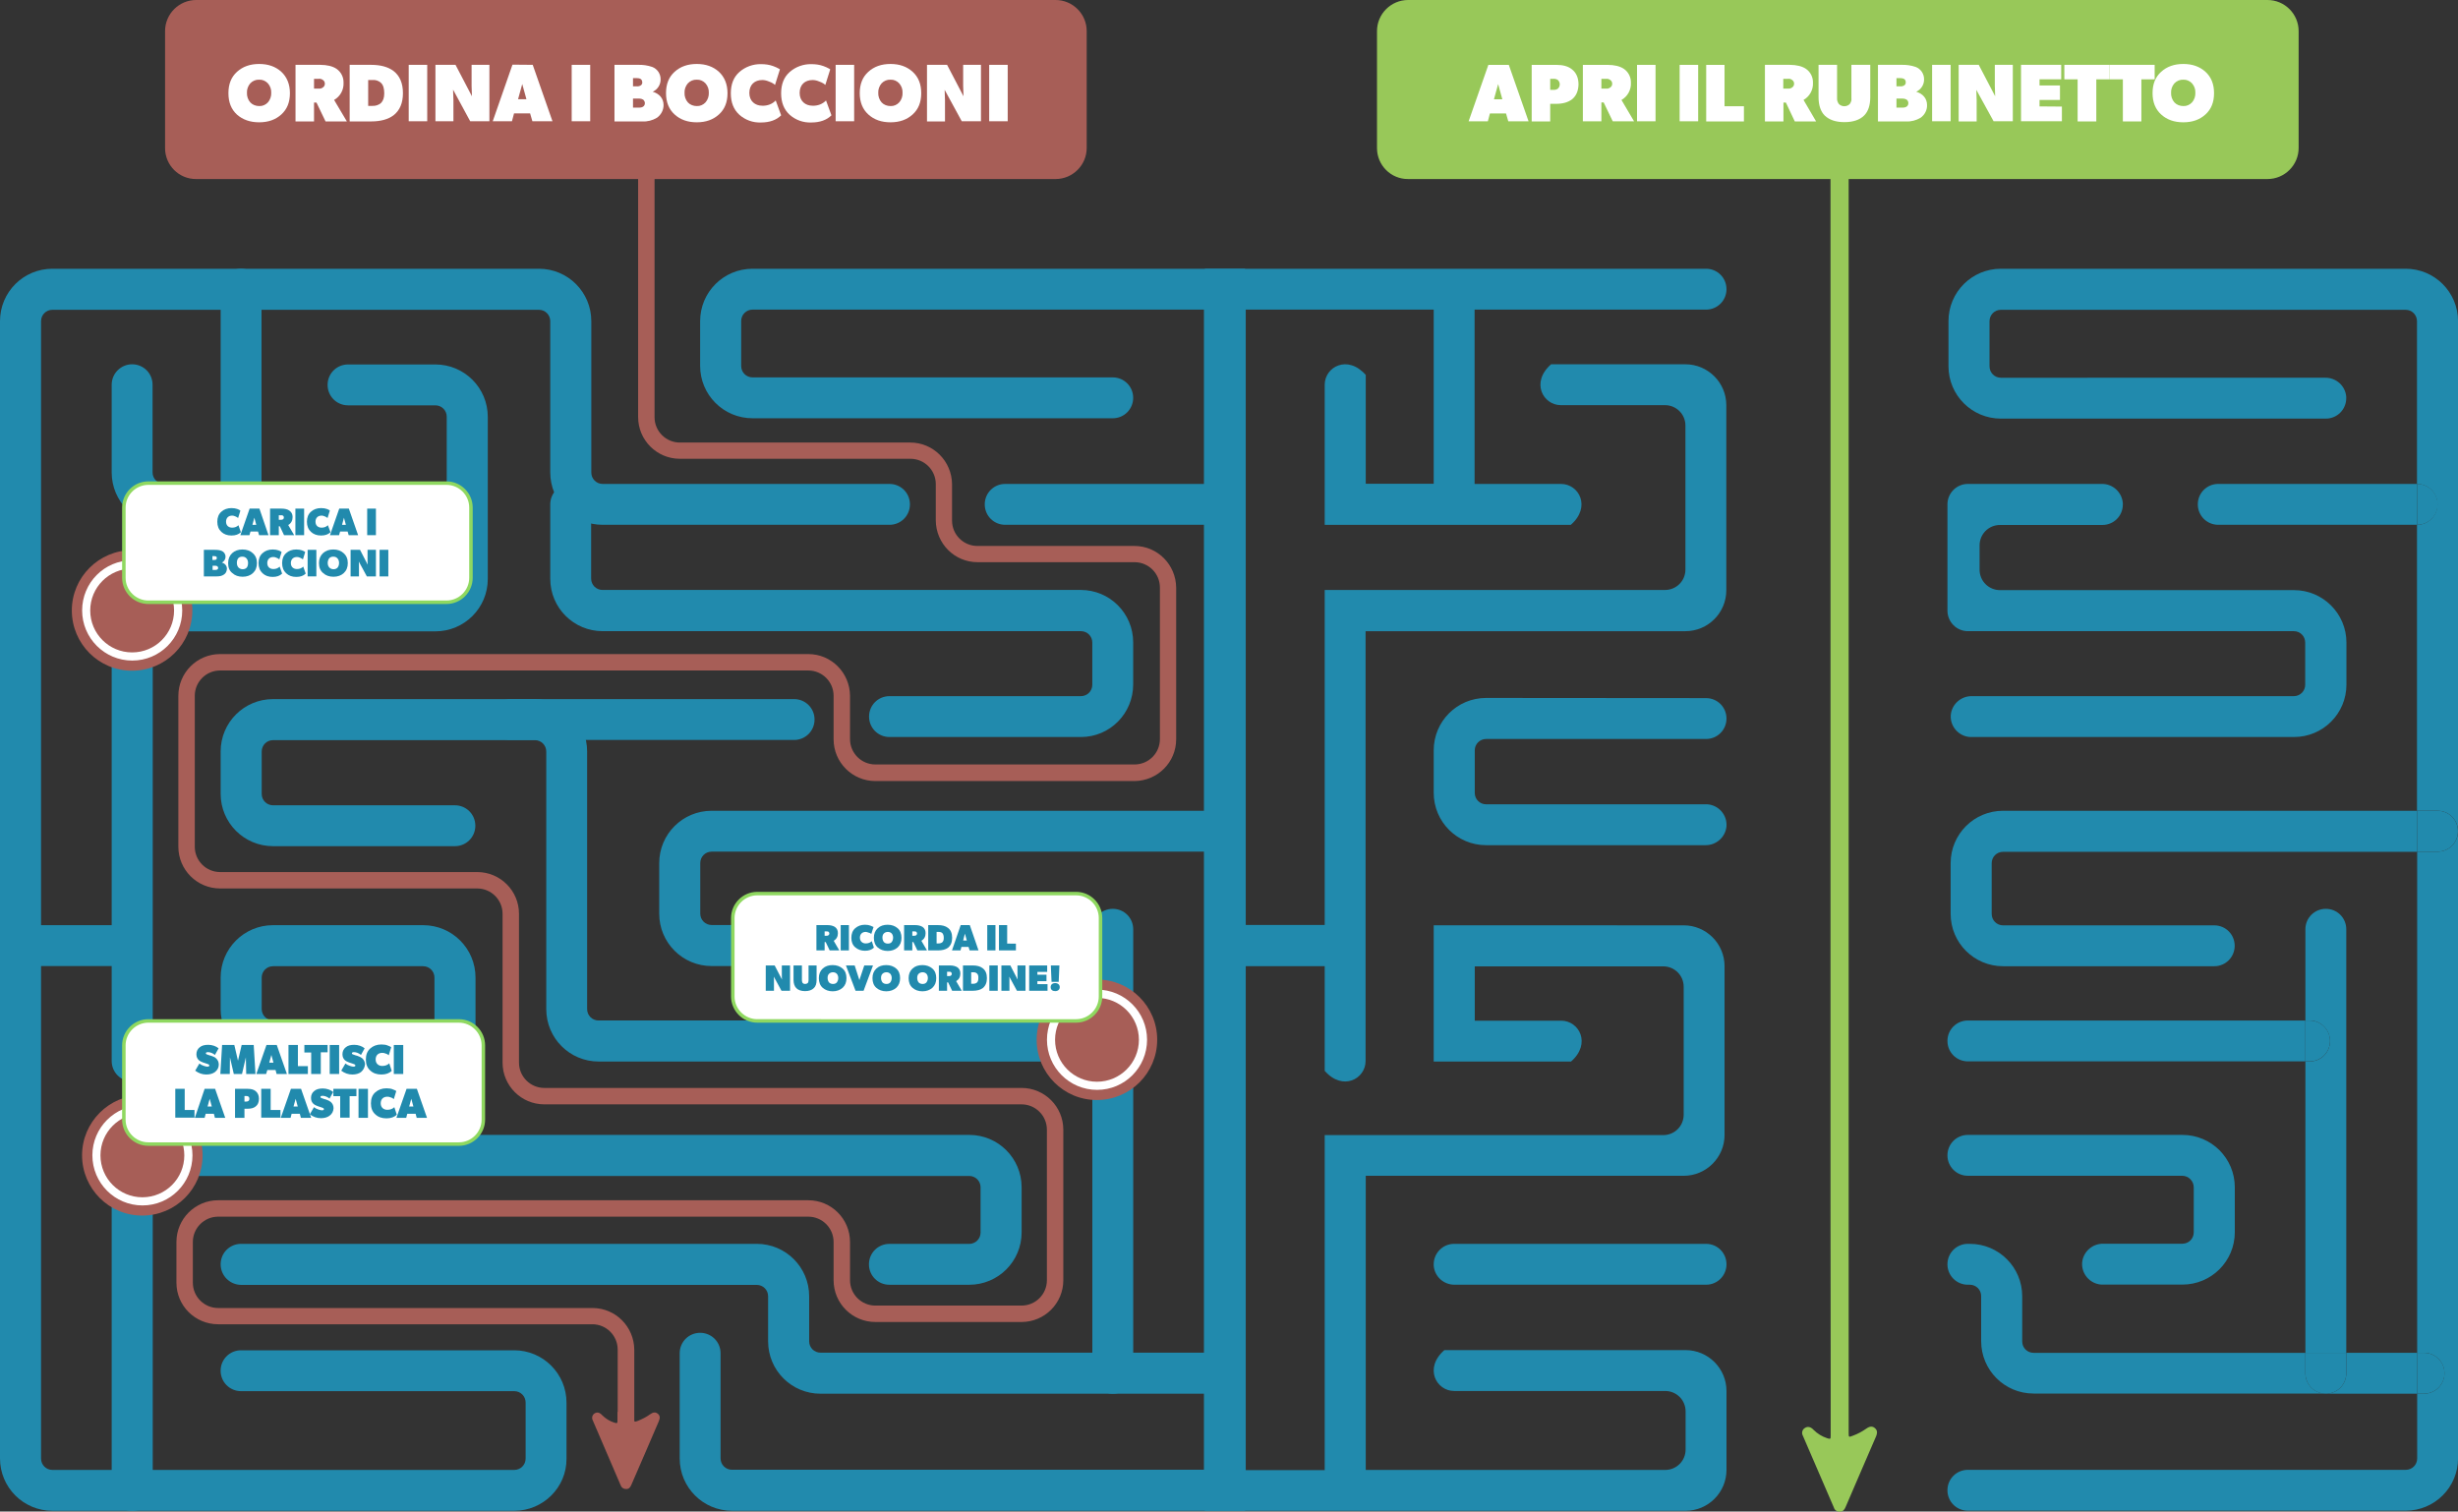 <?xml version="1.0" encoding="UTF-8"?> <!-- Generator: Adobe Illustrator 25.2.3, SVG Export Plug-In . SVG Version: 6.00 Build 0) --> <svg xmlns="http://www.w3.org/2000/svg" xmlns:xlink="http://www.w3.org/1999/xlink" version="1.1" id="Livello_1" x="0px" y="0px" viewBox="0 0 1407.1 865.4" style="enable-background:new 0 0 1407.1 865.4;" xml:space="preserve"><rect x="0" y="0" width="1407.1" height="865.4" fill="#333333" stroke="none"/> <style type="text/css"> .st0{fill:#218AAD;} .st1{fill:#98C859;} .st2{fill:#FFFFFF;} .st3{fill:#A75E57;} .st4{fill:#FFFFFF;stroke:#8FD860;stroke-width:2;stroke-miterlimit:10;} .st5{enable-background:new ;} </style> <g id="Raggruppa_7262" transform="translate(-540.592 -4955)"> <g id="Raggruppa_7133" transform="translate(295.433 4943.524)"> <g id="Livello_1_1_" transform="translate(245.159 92.884)"> <g id="Raggruppa_7190" transform="translate(389.097 72.455)"> <path id="Tracciato_6751" class="st0" d="M323.6,711.1H30c-16.6,0-30-13.4-30-30v-60.2c0-6.5,5.2-11.7,11.7-11.7 s11.7,5.2,11.7,11.7v60.2c0,3.6,2.9,6.5,6.5,6.5h270.2V23.4H41.7c-3.6,0-6.5,2.9-6.5,6.5v25.8c0,3.6,2.9,6.5,6.5,6.5h206.2 c6.5,0,11.7,5.2,11.7,11.7c0,6.5-5.2,11.7-11.7,11.7H41.7c-16.6,0-30-13.4-30-30V30c0-16.6,13.4-30,30-30h281.9V711.1z"></path> </g> <g id="Raggruppa_7191" transform="translate(0 72.455)"> <path id="Tracciato_6752" class="st0" d="M294.4,711.1H30c-16.6,0-30-13.4-30-30V30C0,13.4,13.4,0,30,0h278.5 c16.6,0,30,13.4,30,30v86.7c0,3.6,2.9,6.5,6.5,6.5h164.2c6.5,0,11.7,5.2,11.7,11.7c0,6.5-5.2,11.7-11.7,11.7H345 c-16.6,0-30-13.4-30-30V30c0-3.6-2.9-6.5-6.5-6.5H30c-3.6,0-6.5,2.9-6.5,6.5v651.2c0,3.6,2.9,6.5,6.5,6.5h264.4 c3.6,0,6.5-2.9,6.5-6.5v-32.1c0-3.6-2.9-6.5-6.5-6.5H138c-6.5,0-11.7-5.2-11.7-11.7s5.2-11.7,11.7-11.7h156.3 c16.6,0,30,13.4,30,30v32.1C324.4,697.7,310.9,711.1,294.4,711.1z"></path> </g> <g id="Raggruppa_7192" transform="translate(63.936 568.343)"> <path id="Tracciato_6753" class="st0" d="M11.7,215.3C5.3,215.2,0,210,0,203.5V30C0,13.4,13.4,0,30,0h460.9 c16.6,0,30,13.4,30,30v25.8c0,16.6-13.4,30-30,30h-45.7c-6.5,0-11.7-5.2-11.7-11.7s5.2-11.7,11.7-11.7h45.7 c3.6,0,6.5-2.9,6.5-6.5V30c0-3.6-2.9-6.5-6.5-6.5H30c-3.6,0-6.5,2.9-6.5,6.5v173.5C23.4,210,18.2,215.3,11.7,215.3 C11.7,215.3,11.7,215.3,11.7,215.3z"></path> </g> <g id="Raggruppa_7193" transform="translate(126.311 630.718)"> <path id="Tracciato_6754" class="st0" d="M566.9,85.8H343.4c-16.6,0-30-13.4-30-30V30c0-3.6-2.9-6.5-6.5-6.5H11.7 C5.2,23.4,0,18.2,0,11.7S5.2,0,11.7,0h295.2c16.6,0,30,13.4,30,30v25.8c0,3.6,2.9,6.5,6.5,6.5h223.4c6.5,0,11.7,5.2,11.7,11.7 S573.3,85.8,566.9,85.8L566.9,85.8z"></path> </g> <g id="Raggruppa_7194" transform="translate(625.317 438.913)"> <path id="Tracciato_6755" class="st0" d="M11.7,277.6c-6.5,0-11.7-5.2-11.7-11.7V11.7C0,5.2,5.2,0,11.7,0s11.7,5.2,11.7,11.7 v254.2C23.4,272.4,18.2,277.6,11.7,277.6z"></path> </g> <g id="Raggruppa_7195" transform="translate(126.311 318.839)"> <path id="Tracciato_6756" class="st0" d="M501.4,207.5h-285c-16.6,0-30-13.4-30-30V30c0-3.6-2.9-6.5-6.5-6.5H30 c-3.6,0-6.5,2.9-6.5,6.5v24.3c0,3.6,2.9,6.5,6.5,6.5h104.1c6.5,0,11.7,5.2,11.7,11.7c0,6.5-5.2,11.7-11.7,11.7H30 c-16.6,0-30-13.4-30-30V30C0,13.4,13.4,0,30,0h149.8c16.6,0,30,13.4,30,30v147.5c0,3.6,2.9,6.5,6.5,6.5h285 c6.5,0,11.7,5.2,11.7,11.7S507.8,207.5,501.4,207.5L501.4,207.5z"></path> </g> <g id="Raggruppa_7196" transform="translate(126.311 448.269)"> <path id="Tracciato_6757" class="st0" d="M134.1,141.2c-6.5,0-11.7-5.2-11.7-11.7V30c0-3.6-2.9-6.5-6.5-6.5H30 c-3.6,0-6.5,2.9-6.5,6.5v18c0,3.6,2.9,6.5,6.5,6.5h42.9c6.5,0,11.7,5.2,11.7,11.7S79.4,78,72.9,78H30C13.4,78,0,64.6,0,48V30 C0,13.4,13.4,0,30,0h85.9c16.6,0,30,13.4,30,30v99.5C145.9,135.9,140.6,141.2,134.1,141.2z"></path> </g> <g id="Raggruppa_7197" transform="translate(377.374 382.774)"> <path id="Tracciato_6758" class="st0" d="M195.7,88.9H30c-16.6,0-30-13.4-30-30V30C0,13.4,13.4,0,30,0h293.6 c6.5,0,11.7,5.2,11.7,11.7c0,6.5-5.2,11.7-11.7,11.7H30c-3.6,0-6.5,2.9-6.5,6.5v29c0,3.6,2.9,6.5,6.5,6.5h165.7 c6.5,0,11.7,5.2,11.7,11.7C207.5,83.7,202.2,88.9,195.7,88.9L195.7,88.9z"></path> </g> <g id="Raggruppa_7198" transform="translate(63.936 127.153)"> <path id="Tracciato_6759" class="st0" d="M11.7,410.6c-6.5,0-11.7-5.3-11.7-11.7V159.3c0-16.6,13.4-30,30-30h155.3 c3.6,0,6.5-2.9,6.5-6.5V30c0-3.6-2.9-6.5-6.5-6.5h-50c-6.5,0-11.7-5.2-11.7-11.7c0-6.5,5.2-11.7,11.7-11.7h50 c16.6,0,30,13.4,30,30v92.8c0,16.6-13.4,30-30,30H30c-3.6,0-6.5,2.9-6.5,6.5v239.6C23.4,405.3,18.2,410.6,11.7,410.6z"></path> </g> <g id="Raggruppa_7199" transform="translate(280.69 318.84)"> <path id="Tracciato_6760" class="st0" d="M173.9,23.4H11.7C5.2,23.4,0,18.2,0,11.7C0,5.2,5.2,0,11.7,0h162.2 c6.5,0,11.7,5.2,11.7,11.7C185.6,18.2,180.4,23.4,173.9,23.4z"></path> </g> <g id="Raggruppa_7200" transform="translate(314.997 195.648)"> <path id="Tracciato_6761" class="st0" d="M303.8,144.9H194.2c-6.5,0-11.7-5.2-11.7-11.7c0-6.5,5.2-11.7,11.7-11.7h109.6 c3.6,0,6.5-2.9,6.5-6.5V90.8c0-3.6-2.9-6.5-6.5-6.5H30c-16.6,0-30-13.4-30-30V11.7C0,5.2,5.2,0,11.7,0s11.7,5.2,11.7,11.7l0,0 v42.5c0,3.6,2.9,6.5,6.5,6.5h273.8c16.6,0,30,13.4,30,30v24.1C333.7,131.5,320.3,144.9,303.8,144.9z"></path> </g> <g id="Raggruppa_7201" transform="translate(563.727 195.648)"> <path id="Tracciato_6762" class="st0" d="M125.6,23.4H11.7C5.2,23.4,0,18.2,0,11.7C0,5.2,5.2,0,11.7,0h113.8 c6.5,0,11.7,5.2,11.7,11.7C137.3,18.2,132,23.4,125.6,23.4z"></path> </g> <g id="Raggruppa_7202" transform="translate(63.936 127.153)"> <path id="Tracciato_6763" class="st0" d="M135.3,91.9H30c-16.6,0-30-13.4-30-30V11.7C0,5.2,5.3,0,11.7,0 c6.5,0,11.7,5.2,11.7,11.7v50.2c0,3.6,2.9,6.5,6.5,6.5h105.3c6.5,0,11.7,5.2,11.7,11.7C147,86.7,141.8,91.9,135.3,91.9 L135.3,91.9z"></path> </g> <g id="Raggruppa_7203" transform="translate(126.311 72.455)"> <path id="Tracciato_6764" class="st0" d="M11.7,137.3C5.2,137.3,0,132,0,125.6l0,0V11.7C0,5.2,5.2,0,11.7,0 c6.5,0,11.7,5.2,11.7,11.7v113.8C23.4,132,18.2,137.3,11.7,137.3z"></path> </g> <g id="Raggruppa_7204" transform="translate(0 448.269)"> <path id="Tracciato_6765" class="st0" d="M70.6,23.4H11.7C5.2,23.4,0,18.2,0,11.7C0,5.2,5.2,0,11.7,0l0,0h58.9 c6.5,0,11.7,5.2,11.7,11.7C82.3,18.2,77.1,23.4,70.6,23.4z"></path> </g> <g id="Raggruppa_6811" transform="translate(1031.679)"> <g id="Tracciato_6396"> <path id="Tracciato_6766" class="st1" d="M16.2,606.9v-70.1c0-20.9,0-510,0-530.9c0-2.3,0.7-4.2,2.8-5.3c1.8-1,4.1-0.8,5.7,0.6 c1.1,0.9,1.8,2.2,1.9,3.7c0,0.5,0,1.1,0,1.6c0,22.5,0,513,0,535.5c0,38.4,0,76.9,0,115.3c0,26.5,0,53,0,79.5c0,0.8,0,1.5,0,2.3 c0,2.3,0.1,2.4,2.3,1.5c2.8-1,5.4-2.4,7.8-4.1c2-1.4,3.5-1.5,4.9-0.3c1.3,1.1,1.6,2.5,0.7,4.7c-5.8,13.5-11.7,27-17.5,40.6 c-0.6,1.5-1.6,2.6-3.4,2.6c-1.5,0-2.9-1-3.3-2.5c-5.9-13.7-11.8-27.4-17.7-41c-0.9-1.6-0.4-3.6,1.2-4.5c1.4-0.9,3-0.7,4.5,0.7 c0.1,0.1,0.2,0.3,0.4,0.4c2.2,2.2,4.8,3.8,7.8,4.8c1.9,0.6,2,0.5,2-1.5c0-12.4,0-24.8,0-37.3L16.2,606.9L16.2,606.9z"></path> </g> </g> <g id="Raggruppa_6879" transform="translate(593.444 479.364)"> <g id="Ellisse_19"> <g id="Raggruppa_7206" transform="translate(0.93 0.931)"> <g id="Raggruppa_7205"> <circle id="Ellisse_82" class="st2" cx="33.6" cy="33.6" r="33.6"></circle> </g> </g> <g id="Raggruppa_7208"> <g id="Raggruppa_7207"> <path id="Tracciato_6767" class="st3" d="M0,34.5C0,15.5,15.5,0,34.5,0c19.1,0,34.5,15.5,34.5,34.5 c0,19.1-15.5,34.5-34.5,34.5h0C15.5,69.1,0,53.6,0,34.5z M63.2,34.5c0-15.8-12.8-28.7-28.7-28.7S5.9,18.7,5.9,34.5 c0,15.8,12.8,28.7,28.7,28.7C50.4,63.2,63.2,50.4,63.2,34.5z"></path> </g> </g> </g> <g id="Ellisse_20" transform="translate(10.533 10.534)"> <g id="Raggruppa_7209"> <circle id="Ellisse_83" class="st3" cx="24" cy="24" r="24"></circle> </g> </g> </g> <g id="Raggruppa_6879-2" transform="translate(46.98 545.524)"> <g id="Ellisse_19-2"> <g id="Raggruppa_7211" transform="translate(0.93 0.931)"> <g id="Raggruppa_7210"> <circle id="Ellisse_84" class="st2" cx="33.6" cy="33.6" r="33.6"></circle> </g> </g> <g id="Raggruppa_7213"> <g id="Raggruppa_7212"> <path id="Tracciato_6768" class="st3" d="M0,34.5C0,15.5,15.5,0,34.5,0s34.5,15.5,34.5,34.5c0,19.1-15.5,34.5-34.5,34.5 c0,0,0,0,0,0C15.5,69.1,0,53.6,0,34.5z M63.2,34.5c0-15.8-12.8-28.7-28.7-28.7C18.7,5.9,5.9,18.7,5.9,34.5 c0,15.8,12.8,28.7,28.7,28.7l0,0C50.4,63.2,63.2,50.4,63.2,34.5z"></path> </g> </g> </g> <g id="Ellisse_20-2" transform="translate(10.533 10.534)"> <g id="Raggruppa_7214"> <circle id="Ellisse_85" class="st3" cx="24" cy="24" r="24"></circle> </g> </g> </g> <g id="Raggruppa_6879-3" transform="translate(41.118 233.578)"> <g id="Ellisse_19-3"> <g id="Raggruppa_7216" transform="translate(0.93 0.93)"> <g id="Raggruppa_7215"> <circle id="Ellisse_86" class="st2" cx="33.6" cy="33.6" r="33.6"></circle> </g> </g> <g id="Raggruppa_7218"> <g id="Raggruppa_7217"> <path id="Tracciato_6769" class="st3" d="M0,34.5C0,15.5,15.5,0,34.5,0s34.5,15.5,34.5,34.5c0,19.1-15.5,34.5-34.5,34.5 C15.5,69.1,0,53.6,0,34.5z M63.2,34.5c0-15.8-12.8-28.7-28.7-28.7S5.9,18.7,5.9,34.5c0,15.8,12.8,28.7,28.7,28.7 C50.4,63.2,63.2,50.4,63.2,34.5z"></path> </g> </g> </g> <g id="Ellisse_20-3" transform="translate(10.533 10.533)"> <g id="Raggruppa_7219"> <circle id="Ellisse_87" class="st3" cx="24" cy="24" r="24"></circle> </g> </g> </g> <g id="Raggruppa_7220" transform="translate(101.001 4.957)"> <path id="Tracciato_6770" class="st3" d="M257.3,762.8c-2.6,0-4.7-2.1-4.7-4.7v0v-71.8c0-8-6.5-14.5-14.5-14.5H23.9 C10.7,671.8,0,661.2,0,648v-23.3c0-13.2,10.7-23.9,23.9-23.9h337.8c13.2,0,23.9,10.7,23.9,23.9v21.9c0,8,6.5,14.5,14.5,14.5 h83.7c8,0,14.5-6.5,14.5-14.5v-86.2c0-8-6.5-14.5-14.5-14.5H210.6c-13.2,0-23.9-10.7-23.9-23.9v-85.2c0-8-6.5-14.5-14.5-14.5H25 c-13.2,0-23.9-10.7-23.9-23.9V312c0-13.2,10.7-23.9,23.9-23.9h336.7c13.2,0,23.8,10.7,23.9,23.9v24.8c0,8,6.5,14.5,14.5,14.5 h148.4c8,0,14.5-6.5,14.5-14.5v-86.8c0-8-6.5-14.5-14.5-14.5h-89.9c-13.2,0-23.8-10.7-23.9-23.9v-20.8c0-8-6.5-14.5-14.5-14.5 H288.2c-13.2,0-23.9-10.7-23.9-23.9V4.7c0-2.6,2.1-4.7,4.7-4.7s4.7,2.1,4.7,4.7v147.8c0,8,6.5,14.5,14.5,14.5h131.9 c13.2,0,23.8,10.7,23.9,23.9v20.8c0,8,6.5,14.5,14.5,14.5h89.9c13.2,0,23.8,10.7,23.9,23.9v86.8c0,13.2-10.7,23.8-23.9,23.9 H400.1c-13.2,0-23.9-10.7-23.9-23.9V312c0-8-6.5-14.5-14.5-14.5H25c-8,0-14.5,6.5-14.5,14.5v86.4c0,8,6.5,14.5,14.5,14.5h147.2 c13.2,0,23.9,10.7,23.9,23.9V522c0,8,6.5,14.5,14.5,14.5h273.2c13.2,0,23.9,10.7,23.9,23.9v86.2c0,13.2-10.7,23.9-23.9,23.9 h-83.7c-13.2,0-23.9-10.7-23.9-23.9v-21.9c0-8-6.5-14.5-14.5-14.5H23.9c-8,0-14.5,6.5-14.5,14.5V648c0,8,6.5,14.5,14.5,14.5 h214.3c13.2,0,23.8,10.7,23.9,23.9v71.8C262,760.7,259.9,762.8,257.3,762.8C257.3,762.8,257.3,762.8,257.3,762.8z"></path> </g> <g id="Tracciato_6396-2" transform="translate(338.981 726.884)"> <path id="Tracciato_6771" class="st3" d="M24,1.7c0,0.7,0,1.4,0,2.1c0,2.1,0.1,2.1,2.1,1.4C28.6,4.2,31,3,33.2,1.4 c1.8-1.3,3.1-1.3,4.4-0.3c1.2,1,1.4,2.3,0.6,4.2c-5.2,12.2-10.5,24.4-15.8,36.6c-0.6,1.4-1.4,2.4-3.1,2.3c-1.4,0-2.6-0.9-3-2.2 C11,29.7,5.7,17.3,0.4,5C-0.4,3.6,0,1.8,1.4,0.9c1.3-0.8,2.7-0.6,4,0.7c0.1,0.1,0.2,0.2,0.3,0.3c2,2,4.4,3.5,7,4.3 c1.7,0.5,1.8,0.4,1.8-1.3c0-11.2,0,6.3,0-4.9"></path> </g> </g> <g id="Livello_2_1_" transform="translate(339.651 11.476)"> <g id="Raggruppa_7221" transform="translate(726.247 399.581)"> <path id="Tracciato_6772" class="st0" d="M30,0C13.4,0,0,13.4,0,30v24.3c0,16.6,13.4,30,30,30h125.5c6.3,0.1,11.6-4.7,12.1-10.9 c0.4-6.5-4.5-12-10.9-12.5c-0.3,0-0.5,0-0.8,0H30c-3.6,0-6.5-2.9-6.5-6.5l0,0V30c0-3.6,2.9-6.5,6.5-6.5l0,0h125.9 c6.5,0,11.7-5.2,11.7-11.7l0,0l0,0c0-6.5-5.2-11.7-11.7-11.7l0,0L30,0z"></path> </g> <g id="Raggruppa_7224" transform="translate(595.246 153.863)"> <g id="Raggruppa_7222"> <path id="Tracciato_6773" class="st0" d="M297.5,495.9v-96.6c0-12.9-10.5-23.4-23.4-23.4H131v78h78.6 c11.8-10.3,4.6-23.4-5.6-23.4h-49.5v-31.1h107.9c6.5,0,11.7,5.2,11.7,11.7v73.2c0,6.5-5.2,11.7-11.7,11.7H68.6v191.8H23.4 V399.3h45.2v59.9c10.3,11.8,23.4,4.6,23.4-5.6V207.5h183.1c12.9,0,23.4-10.5,23.4-23.4V78.1c0-12.9-10.5-23.4-23.4-23.4h-76.9 c-11.8,10.3-4.6,23.4,5.6,23.4h59.6c6.5,0,11.7,5.2,11.7,11.7v82.4c0,6.5-5.2,11.7-11.7,11.7H68.6v191.8H23.4V23.4H131v99.7 H92.1V60.8C81.7,49,68.6,56.2,68.6,66.4v80.2h140.9c11.8-10.3,4.6-23.4-5.6-23.4h-49.5V23.4h132.5c6.5,0,11.7-5.2,11.7-11.7v0 c0-6.5-5.2-11.7-11.7-11.7L0,0v711.1h275.2c12.9,0,23.4-10.5,23.4-23.4v-45.2c0-12.9-10.5-23.4-23.4-23.4H137.1 c-11.8,10.3-4.6,23.4,5.6,23.4h120.8c6.5,0,11.7,5.2,11.7,11.7V676c0,6.5-5.2,11.7-11.7,11.7H92.1V519.3h182 C287,519.3,297.5,508.8,297.5,495.9L297.5,495.9z"></path> </g> <g id="Raggruppa_7223" transform="translate(131.002 558.262)"> <path id="Tracciato_6774" class="st0" d="M0,12.5c0.5,6.3,5.8,11,12.1,10.9h143.8c6.5,0,11.7-5.2,11.7-11.7c0,0,0,0,0,0l0,0 c0-6.5-5.2-11.7-11.7-11.7H11.7C5.2,0,0,5.3,0,11.7C0,12,0,12.2,0,12.5z"></path> </g> </g> <g id="Raggruppa_7240" transform="translate(1020.339 153.863)"> <g id="Raggruppa_7225" transform="translate(0 322.042)"> <path id="Tracciato_6775" class="st0" d="M280.6,11.7h-11.7v286.9h3.9c6.5,0,11.7,5.2,11.7,11.7s-5.2,11.7-11.7,11.7h-3.9v37.1 c0,3.6-2.9,6.5-6.5,6.5l0,0H11.7c-6.5,0-11.7,5.2-11.7,11.7s5.2,11.7,11.7,11.7h250.6c16.6,0,30-13.4,30-30c0,0,0,0,0,0V0 C292.3,6.5,287,11.7,280.6,11.7z"></path> </g> <g id="Raggruppa_7226" transform="translate(0.59)"> <path id="Tracciato_6776" class="st0" d="M261.7,0H30C13.4,0,0,13.4,0,30c0,0,0,0,0,0v25.8c0,16.6,13.4,30,30,30l0,0H216 c6.5,0,11.7-5.2,11.7-11.7c0-0.3,0-0.5,0-0.8c-0.5-6.3-5.8-11-12.1-10.9H30c-3.6,0-6.5-2.9-6.5-6.5c0,0,0,0,0,0V30 c0-3.6,2.9-6.5,6.5-6.5l0,0h231.7c3.6,0,6.5,2.9,6.5,6.5c0,0,0,0,0,0v93.2h0c6.5,0,11.7,5.2,11.7,11.7 c0,6.5-5.2,11.7-11.7,11.7l0,0h0v163.7H280c6.5,0,11.7,5.2,11.7,11.7l0,0V30C291.7,13.4,278.3,0,261.7,0 C261.7,0,261.7,0,261.7,0z"></path> </g> <g id="Raggruppa_7227" transform="translate(0 495.887)"> <path id="Tracciato_6777" class="st0" d="M141,30v25.8c0,3.6-2.9,6.5-6.5,6.5l0,0H89.2c-6.3-0.1-11.6,4.7-12.1,10.9 c-0.4,6.5,4.5,12,10.9,12.5c0.3,0,0.5,0,0.8,0h45.7c16.6,0,30-13.4,30-30l0,0V30c0-16.6-13.4-30-30-30l0,0H11.7 C5.2,0,0,5.2,0,11.7c0,0,0,0,0,0l0,0c0,6.5,5.2,11.7,11.7,11.7l0,0h122.7C138,23.4,141,26.4,141,30C141,30,141,30,141,30z"></path> </g> <g id="Raggruppa_7228" transform="translate(0 558.262)"> <path id="Tracciato_6778" class="st0" d="M204.9,74.1V62.4H49.3c-3.6,0-6.5-2.9-6.5-6.5c0,0,0,0,0,0V30c0-16.6-13.4-30-30-30 h-1.1C5.2,0,0,5.2,0,11.7l0,0c0,6.5,5.2,11.7,11.7,11.7l0,0h1.1c3.6,0,6.5,2.9,6.5,6.5c0,0,0,0,0,0v25.8c0,16.6,13.4,30,30,30 c0,0,0,0,0,0h167.3C210.2,85.8,204.9,80.6,204.9,74.1C204.9,74.1,204.9,74.1,204.9,74.1z"></path> </g> <g id="Raggruppa_7229" transform="translate(216.636 620.639)"> <path id="Tracciato_6779" class="st0" d="M11.7,0v11.7c0,6.5-5.2,11.7-11.7,11.7l0,0h52.2V0H11.7z"></path> </g> <g id="Raggruppa_7230" transform="translate(268.849 620.639)"> <path id="Tracciato_6780" class="st0" d="M15.7,11.7C15.7,5.2,10.4,0,3.9,0l0,0H0v23.4h3.9C10.4,23.4,15.7,18.2,15.7,11.7 C15.7,11.7,15.7,11.7,15.7,11.7z"></path> </g> <g id="Raggruppa_7231" transform="translate(204.913 366.458)"> <path id="Tracciato_6781" class="st0" d="M14.1,75.7c0,6.5-5.2,11.7-11.7,11.7l0,0H0v166.8h23.4V11.7C23.4,5.2,18.2,0,11.7,0 S0,5.2,0,11.7v52.2h2.4C8.8,63.9,14.1,69.2,14.1,75.7C14.1,75.7,14.1,75.7,14.1,75.7z"></path> </g> <g id="Raggruppa_7232" transform="translate(204.913 620.639)"> <path id="Tracciato_6782" class="st0" d="M23.4,11.7V0H0v11.7c0,6.5,5.2,11.7,11.7,11.7S23.4,18.2,23.4,11.7L23.4,11.7z"></path> </g> <g id="Raggruppa_7233" transform="translate(0 430.393)"> <path id="Tracciato_6783" class="st0" d="M204.9,23.4V0H11.7C5.2,0,0,5.2,0,11.7c0,0,0,0,0,0l0,0c0,6.5,5.2,11.7,11.7,11.7l0,0 L204.9,23.4z"></path> </g> <g id="Raggruppa_7234" transform="translate(204.913 430.393)"> <path id="Tracciato_6784" class="st0" d="M2.4,23.4c6.5,0,11.7-5.2,11.7-11.7C14.1,5.2,8.8,0,2.4,0H0v23.4H2.4z"></path> </g> <g id="Raggruppa_7235" transform="translate(1.83 310.319)"> <path id="Tracciato_6785" class="st0" d="M30,0C13.4,0,0,13.4,0,30v29c0,16.6,13.4,30,30,30h120.9c6.5,0,11.7-5.2,11.7-11.7 c0-6.5-5.2-11.7-11.7-11.7H30c-3.6,0-6.5-2.9-6.5-6.5V30c0-3.6,2.9-6.5,6.5-6.5h237V0H30z"></path> </g> <g id="Raggruppa_7236" transform="translate(268.849 310.319)"> <path id="Tracciato_6786" class="st0" d="M11.7,0H0v23.4h11.7c6.5,0,11.7-5.2,11.7-11.7C23.4,5.2,18.2,0,11.7,0z"></path> </g> <g id="Raggruppa_7237" transform="translate(143.324 123.192)"> <path id="Tracciato_6787" class="st0" d="M11.7,0C5.2,0,0,5.2,0,11.7c0,6.5,5.2,11.7,11.7,11.7l0,0h113.8V0H11.7z"></path> </g> <g id="Raggruppa_7238" transform="translate(268.849 123.192)"> <path id="Tracciato_6788" class="st0" d="M11.8,11.7C11.8,5.2,6.5,0,0,0l0,0h0v23.4h0C6.5,23.4,11.8,18.2,11.8,11.7 C11.8,11.7,11.8,11.7,11.8,11.7z"></path> </g> <g id="Raggruppa_7239" transform="translate(0 123.192)"> <path id="Tracciato_6789" class="st0" d="M198.4,60.8H30.1c-6.5,0-11.7-5.2-11.7-11.7V35.2c0-6.5,5.2-11.7,11.7-11.7h58.6 c6.5,0,11.7-5.2,11.7-11.7c0-0.3,0-0.5,0-0.8C99.9,4.7,94.6-0.1,88.4,0H11.7C5.2,0,0,5.3,0,11.7l0,0l0,0v60.8l0,0 C0,79,5.2,84.3,11.7,84.3l0,0h186.6c3.6,0,6.5,2.9,6.5,6.5l0,0V115c0,3.6-2.9,6.5-6.5,6.5l0,0H14c-6.3-0.1-11.6,4.7-12.1,10.9 c-0.4,6.5,4.5,12,10.9,12.5c0.3,0,0.5,0,0.8,0h184.8c16.6,0,30-13.4,30-30c0,0,0,0,0,0V90.8C228.4,74.2,214.9,60.8,198.4,60.8 C198.4,60.8,198.4,60.8,198.4,60.8z"></path> </g> </g> <g id="Raggruppa_7241" transform="translate(693.781)"> <path id="Rettangolo_1412" class="st1" d="M17.8,0h492c9.8,0,17.8,8,17.8,17.8v66.9c0,9.8-8,17.8-17.8,17.8h-492 C8,102.6,0,94.6,0,84.8V17.8C0,8,8,0,17.8,0z"></path> </g> <g id="APRI_IL_RUBINETTO" transform="translate(746.234 36.621)"> <g id="Raggruppa_7242" transform="translate(0 0.516)"> <path id="Tracciato_6790" class="st2" d="M23,0l11.3,32.3H22.7l-1.3-4.5h-9.2L11,32.3H0L11.3,0L23,0z M14.5,19.7h4.8L16.9,11 L14.5,19.7z"></path> <path id="Tracciato_6791" class="st2" d="M59.2,19.7c-2.2,1.7-5.2,2.6-9,2.6h-3.5v10.1H36.1V0h14.1c3.8,0,6.8,0.8,9,2.6 c2.4,1.9,3.7,4.8,3.7,8.6C62.8,14.9,61.6,17.8,59.2,19.7z M48.4,8h-1.7v6.3h1.7c0.9,0.1,1.8-0.1,2.6-0.6 c1.4-1.2,1.6-3.4,0.3-4.8c-0.1-0.1-0.2-0.2-0.3-0.3C50.2,8.1,49.3,7.9,48.4,8z"></path> <path id="Tracciato_6792" class="st2" d="M94.7,32.3H82.5l-5.2-10.8H76v10.8H65.4V0h14.1c4,0,7.2,0.8,9.4,2.3 c2.6,1.8,4.1,4.8,4,8c0.2,4-1.9,7.8-5.4,9.8L94.7,32.3z M78.6,8H76v5.6h2.7c0.8,0.1,1.6-0.1,2.3-0.6c0.8-0.5,1.2-1.3,1.2-2.2 c0-0.9-0.4-1.7-1.2-2.2C80.3,8.1,79.5,7.9,78.6,8L78.6,8z"></path> <path id="Tracciato_6793" class="st2" d="M107,0v32.3H96.4V0H107z"></path> <path id="Tracciato_6794" class="st2" d="M131.4,0v32.3h-10.6V0H131.4z"></path> <path id="Tracciato_6795" class="st2" d="M157.6,23.7v8.7h-21.6V0h10.5v23.7H157.6z"></path> </g> <g id="Raggruppa_7243" transform="translate(169.622)"> <path id="Tracciato_6796" class="st2" d="M29.3,32.9H17.1L12,22.1h-1.4v10.8H0V0.5h14.1c4,0,7.2,0.8,9.4,2.3 c2.6,1.8,4.1,4.8,4,8c0.2,4-1.9,7.8-5.4,9.8L29.3,32.9z M13.2,8.5h-2.7v5.6h2.7c0.8,0.1,1.6-0.1,2.3-0.6 c0.8-0.5,1.2-1.3,1.2-2.2c0-0.9-0.4-1.7-1.2-2.2C14.9,8.6,14.1,8.4,13.2,8.5L13.2,8.5z"></path> <path id="Tracciato_6797" class="st2" d="M60.3,0.5V19c0,4.7-1.2,8.2-3.5,10.5c-2.5,2.5-6.3,3.8-11.3,3.8s-8.7-1.3-11.3-3.8 c-2.3-2.3-3.5-5.9-3.5-10.5V0.5h10.6v19c-0.1,1.3,0.3,2.5,1.1,3.5c1.7,1.6,4.4,1.6,6.1,0c0.8-1,1.2-2.3,1-3.5v-19H60.3z"></path> <path id="Tracciato_6798" class="st2" d="M89.1,30.8c-2.5,1.5-5.5,2.3-8.4,2.1H64.7V0.5h13.4c2.8-0.1,5.6,0.3,8.2,1.2 c2.9,1.1,4.8,3.9,4.8,7c0.1,3.1-1.7,5.9-4.5,7.2c3.8,1.1,6.2,3.9,6.2,7.6C92.9,26.4,91.5,29.1,89.1,30.8z M79.7,8.6 c-0.7-0.4-1.5-0.5-2.3-0.5h-2.1v4.7h2.1c0.8,0.1,1.6-0.1,2.3-0.5c0.6-0.4,1-1.1,0.9-1.8C80.7,9.8,80.3,9,79.7,8.6L79.7,8.6z M81.1,20.4c-0.7-0.4-1.5-0.6-2.3-0.6h-3.5V25h3.5c1.9,0,3.3-0.8,3.3-2.6C82.1,21.7,81.8,20.9,81.1,20.4L81.1,20.4z"></path> <path id="Tracciato_6799" class="st2" d="M106.3,0.5v32.3H95.7V0.5H106.3z"></path> <path id="Tracciato_6800" class="st2" d="M141.9,0.5v32.3h-11l-9.9-18c0.1,2.3,0.2,4.3,0.2,5.9v12.2h-10.3V0.5h11.5l9.4,18 c-0.1-2.3-0.2-4.3-0.2-5.9V0.5H141.9z"></path> <path id="Tracciato_6801" class="st2" d="M170,24.4v8.4h-23.4V0.5h23v8.3h-12.4v3.5h11.7v8.3h-11.7v3.7L170,24.4z"></path> <path id="Tracciato_6802" class="st2" d="M197.3,0.5v8.3h-7.6v24.1H179V8.8h-7.6V0.5H197.3z"></path> <path id="Tracciato_6803" class="st2" d="M223.1,0.5v8.3h-7.6v24.1h-10.6V8.8h-7.6V0.5H223.1z"></path> <path id="Tracciato_6804" class="st2" d="M257.1,16.7c0,5.2-1.6,9.2-4.9,12.2c-3.3,3-7.5,4.5-12.7,4.5s-9.4-1.5-12.7-4.5 c-3.3-3-4.9-7.1-4.9-12.2c0-5.2,1.6-9.2,4.9-12.2c3.3-3,7.5-4.5,12.7-4.5s9.4,1.5,12.7,4.5C255.5,7.5,257.1,11.6,257.1,16.7z M246.4,16.5c0.1-2-0.6-3.9-1.9-5.4c-1.3-1.4-3.1-2.2-5-2.1c-1.9-0.1-3.8,0.7-5.1,2.1c-1.3,1.5-2,3.5-1.9,5.4 c-0.1,2,0.6,4,1.9,5.5c1.3,1.4,3.2,2.1,5.1,2.1c1.9,0.1,3.7-0.7,5-2.1C245.8,20.5,246.5,18.5,246.4,16.5L246.4,16.5z"></path> </g> </g> <g id="Raggruppa_7244"> <path id="Rettangolo_1413" class="st3" d="M17.8,0h492c9.8,0,17.8,8,17.8,17.8v66.9c0,9.8-8,17.8-17.8,17.8h-492 C8,102.6,0,94.6,0,84.8V17.8C0,8,8,0,17.8,0z"></path> </g> <g id="APRI_IL_RUBINETTO-2" transform="translate(36.275 36.621)"> <g id="Raggruppa_7245"> <path id="Tracciato_6805" class="st2" d="M35.2,16.7c0,5.2-1.6,9.2-4.9,12.2c-3.3,3-7.5,4.5-12.7,4.5S8.2,31.9,4.9,29 C1.6,26,0,21.9,0,16.7c0-5.2,1.6-9.2,4.9-12.2C8.2,1.5,12.4,0,17.6,0c5.2,0,9.4,1.5,12.7,4.5C33.5,7.5,35.2,11.6,35.2,16.7z M24.5,16.5c0.1-2-0.6-3.9-1.9-5.4c-1.3-1.4-3.1-2.2-5-2.1c-1.9-0.1-3.8,0.7-5.1,2.1c-1.3,1.5-2,3.5-1.9,5.4 c-0.1,2,0.6,4,1.9,5.5c1.3,1.4,3.2,2.1,5.1,2.1c1.9,0.1,3.7-0.7,5-2.1C23.9,20.5,24.6,18.5,24.5,16.5L24.5,16.5z"></path> <path id="Tracciato_6806" class="st2" d="M67.8,32.9H55.6l-5.2-10.8H49v10.8H38.4V0.5h14.1c4,0,7.2,0.8,9.4,2.3 c2.6,1.8,4.1,4.8,4,8c0.2,4-1.9,7.8-5.4,9.8L67.8,32.9z M51.7,8.5H49v5.6h2.7c0.8,0.1,1.6-0.1,2.3-0.6c0.8-0.5,1.2-1.3,1.2-2.2 c0-0.9-0.4-1.7-1.2-2.2C53.3,8.6,52.5,8.4,51.7,8.5z"></path> <path id="Tracciato_6807" class="st2" d="M81.6,32.9H69.4V0.5h12.2c5.6,0,9.8,1.2,12.9,3.5c3.6,2.8,5.4,7,5.4,12.7 s-1.8,9.9-5.4,12.7C91.4,31.7,87.2,32.9,81.6,32.9z M87.3,10.8C86,9.6,84.2,9,82.4,9.2h-2.4V24h2.4c1.8,0.1,3.6-0.5,4.9-1.6 c1.3-1.3,1.9-3.1,1.9-5.6C89.2,14,88.6,12,87.3,10.8L87.3,10.8z"></path> <path id="Tracciato_6808" class="st2" d="M113.8,0.5v32.3h-10.6V0.5H113.8z"></path> <path id="Tracciato_6809" class="st2" d="M149.4,0.5v32.3h-11l-9.8-18.1c0.1,2.3,0.2,4.3,0.2,5.9v12.2h-10.3V0.5h11.5l9.4,18 c-0.1-2.3-0.2-4.3-0.2-5.9V0.5H149.4z"></path> <path id="Tracciato_6810" class="st2" d="M174.2,0.5l11.3,32.3H174l-1.3-4.5h-9.2l-1.2,4.5h-11l11.3-32.4L174.2,0.5z M165.8,20.2h4.8l-2.4-8.7L165.8,20.2z"></path> <path id="Tracciato_6811" class="st2" d="M207.1,0.5v32.3h-10.6V0.5H207.1z"></path> <path id="Tracciato_6812" class="st2" d="M245.3,30.8c-2.5,1.5-5.5,2.3-8.4,2.1H221V0.5h13.4c2.8-0.1,5.6,0.3,8.2,1.2 c2.9,1.1,4.8,3.9,4.8,7c0.1,3.1-1.7,5.9-4.5,7.2c3.8,1.1,6.2,3.9,6.2,7.6C249.1,26.4,247.7,29.1,245.3,30.8z M236,8.6 c-0.7-0.4-1.5-0.5-2.3-0.5h-2.1v4.7h2.1c0.8,0.1,1.6-0.1,2.3-0.5c0.6-0.4,1-1.1,0.9-1.8C236.9,9.8,236.6,9,236,8.6L236,8.6z M237.4,20.4c-0.7-0.4-1.5-0.6-2.3-0.6h-3.5V25h3.5c1.9,0,3.3-0.8,3.3-2.6C238.4,21.7,238,20.9,237.4,20.4L237.4,20.4z"></path> <path id="Tracciato_6813" class="st2" d="M285.7,16.7c0,5.2-1.6,9.2-4.9,12.2c-3.3,3-7.5,4.5-12.7,4.5s-9.4-1.5-12.7-4.5 c-3.3-3-4.9-7.1-4.9-12.2c0-5.2,1.6-9.2,4.9-12.2c3.3-3,7.5-4.5,12.7-4.5s9.4,1.5,12.7,4.5C284,7.5,285.7,11.6,285.7,16.7z M275,16.5c0.1-2-0.6-3.9-1.9-5.4c-1.3-1.4-3.1-2.2-5-2.1c-1.9-0.1-3.8,0.7-5.1,2.1c-1.3,1.5-2,3.5-1.9,5.4 c-0.1,2,0.6,4,1.9,5.5c1.3,1.4,3.2,2.1,5.1,2.1c1.9,0.1,3.7-0.7,5-2.1C274.4,20.5,275.1,18.5,275,16.5L275,16.5z"></path> <path id="Tracciato_6814" class="st2" d="M316.4,29.4c-2.7,2.7-6.6,4.1-11.5,4.1c-4.6,0.2-9-1.4-12.4-4.4 c-3.3-3-4.9-7.1-4.9-12.3s1.6-9.3,4.9-12.2c3.4-3,7.9-4.6,12.4-4.5c2.4,0,4.7,0.3,6.9,1.1c1.2,0.4,2.4,1,3.5,1.6l0.4,0.3 l-2.8,8.9c-0.2-0.2-0.6-0.5-1-0.8c-0.8-0.5-1.7-0.9-2.6-1.2c-1.2-0.5-2.4-0.8-3.7-0.8c-4.3,0-7.4,2.6-7.4,7.4 c0,4.7,3.3,7.3,7.4,7.3c2.9,0.1,5.7-0.9,7.7-3L316.4,29.4z"></path> <path id="Tracciato_6815" class="st2" d="M345.2,29.4c-2.7,2.7-6.6,4.1-11.5,4.1c-4.6,0.2-9-1.4-12.4-4.4 c-3.3-3-4.9-7.1-4.9-12.3s1.6-9.3,4.9-12.2c3.4-3,7.9-4.6,12.4-4.5c2.4,0,4.7,0.3,6.9,1.1c1.2,0.4,2.4,1,3.5,1.6l0.4,0.3 l-2.8,8.9c-0.2-0.2-0.6-0.5-1-0.8c-0.8-0.5-1.7-0.9-2.6-1.2c-1.2-0.5-2.4-0.8-3.7-0.8c-4.3,0-7.4,2.6-7.4,7.4 c0,4.7,3.3,7.3,7.4,7.3c2.9,0.1,5.7-0.9,7.7-3L345.2,29.4z"></path> <path id="Tracciato_6816" class="st2" d="M358.2,0.5v32.3h-10.6V0.5H358.2z"></path> <path id="Tracciato_6817" class="st2" d="M396.6,16.7c0,5.2-1.6,9.2-4.9,12.2c-3.3,3-7.5,4.5-12.7,4.5s-9.4-1.5-12.7-4.5 c-3.3-3-4.9-7.1-4.9-12.2c0-5.2,1.6-9.2,4.9-12.2c3.3-3,7.5-4.5,12.7-4.5c5.2,0,9.4,1.5,12.7,4.5 C395,7.5,396.6,11.6,396.6,16.7z M385.9,16.5c0.1-2-0.6-3.9-1.9-5.4c-1.3-1.4-3.1-2.2-5-2.1c-1.9-0.1-3.8,0.7-5.1,2.1 c-1.3,1.5-2,3.5-1.9,5.4c-0.1,2,0.6,4,1.9,5.5c1.3,1.4,3.2,2.1,5.1,2.1c1.9,0.1,3.7-0.7,5-2.1C385.3,20.5,386,18.5,385.9,16.5 L385.9,16.5z"></path> <path id="Tracciato_6818" class="st2" d="M430.8,0.5v32.3h-11l-9.8-18c0.1,2.3,0.2,4.3,0.2,5.9v12.2h-10.3V0.5h11.5l9.4,18 c-0.1-2.3-0.2-4.3-0.2-5.9V0.5H430.8z"></path> <path id="Tracciato_6819" class="st2" d="M446.1,0.5v32.3h-10.6V0.5H446.1z"></path> </g> </g> </g> </g> <g id="Raggruppa_7130" transform="translate(611.516 5539.502)"> <g transform="matrix(1, 0, 0, 1, -70.92, -584.5)"> <path id="Rettangolo_1404-2" class="st4" d="M84.9,584.5h177.8c7.7,0,14,6.3,14,14V641c0,7.7-6.3,14-14,14H84.9 c-7.7,0-14-6.3-14-14v-42.5C70.9,590.8,77.2,584.5,84.9,584.5z"></path> </g> <g id="SMALTISCI_LA_PLASTICA" transform="translate(28.217 11.374)"> <g class="st5"> <path class="st0" d="M23.9,17.9c-1.2,0.9-2.9,1.4-4.9,1.4c-2.3,0-4.4-0.7-6.4-2.2L15,13c0.7,0.6,1.5,1,2.4,1.3 c0.9,0.3,1.6,0.5,2.1,0.5c0.8,0,1.2-0.2,1.2-0.7c-0.1-0.5-0.5-0.7-1.2-0.9c-0.7-0.2-1.5-0.5-2.4-0.8c-1.1-0.4-1.8-0.8-2.3-1.2 c-1-0.9-1.5-2-1.5-3.5c0-1.6,0.6-3,1.9-4c1.2-1,2.8-1.4,4.9-1.4c2.2,0,4.5,0.8,5.9,2l-2.1,3.8c-0.6-0.5-1.2-0.9-2-1.2 c-0.8-0.3-1.4-0.4-1.9-0.4c-0.9,0-1.3,0.2-1.3,0.7s0.8,0.7,1.2,0.8l0.8,0.3c0.5,0.1,0.9,0.3,1.1,0.3C23,9,23.9,9.4,24.5,10 c1,0.9,1.6,2.1,1.6,3.6C26.1,15.3,25.4,16.7,23.9,17.9z"></path> <path class="st0" d="M46.1,2.4l1,16.6h-5.3l-0.2-9.5L39.4,19h-4.7l-2.2-9.5L32.4,19H27l1-16.6h7l2.1,9l2.1-9H46.1z"></path> <path class="st0" d="M59.3,2.4L65.1,19h-5.9l-0.6-2.3h-4.7L53.2,19h-5.6l5.8-16.6H59.3z M55,12.5h2.4l-1.2-4.4L55,12.5z"></path> <path class="st0" d="M77.1,14.6V19H66V2.4h5.4v12.1H77.1z"></path> <path class="st0" d="M88.4,2.4v4.2h-3.9V19H79V6.7h-3.9V2.4H88.4z"></path> <path class="st0" d="M95,2.4V19h-5.4V2.4H95z"></path> <path class="st0" d="M107.5,17.9c-1.2,0.9-2.9,1.4-4.9,1.4c-2.3,0-4.4-0.7-6.4-2.2l2.4-4.1c0.7,0.6,1.5,1,2.4,1.3 c0.9,0.3,1.6,0.5,2.1,0.5c0.8,0,1.2-0.2,1.2-0.7c-0.1-0.5-0.5-0.7-1.2-0.9c-0.7-0.2-1.5-0.5-2.4-0.8c-1.1-0.4-1.8-0.8-2.3-1.2 c-1-0.9-1.5-2-1.5-3.5c0-1.6,0.6-3,1.9-4c1.2-1,2.8-1.4,4.9-1.4c2.2,0,4.5,0.8,5.9,2l-2.1,3.8c-0.6-0.5-1.2-0.9-2-1.2 c-0.8-0.3-1.4-0.4-1.9-0.4c-0.9,0-1.3,0.2-1.3,0.7s0.8,0.7,1.2,0.8l0.8,0.3c0.5,0.1,0.9,0.3,1.1,0.3c1.2,0.4,2.2,0.9,2.8,1.4 c1,0.9,1.6,2.1,1.6,3.6C109.6,15.3,108.9,16.7,107.5,17.9z"></path> <path class="st0" d="M125.1,17.2c-1.4,1.4-3.4,2.1-5.9,2.1c-2.6,0-4.7-0.7-6.4-2.3c-1.7-1.5-2.5-3.6-2.5-6.3s0.8-4.8,2.5-6.3 c1.7-1.5,3.8-2.3,6.4-2.3c1.4,0,2.8,0.2,3.6,0.6c0.8,0.3,1.5,0.6,1.8,0.8l0.2,0.2l-1.4,4.6c-0.1-0.1-0.3-0.2-0.5-0.4 c-0.2-0.2-0.7-0.4-1.3-0.6c-0.6-0.3-1.3-0.4-1.9-0.4c-2.2,0-3.8,1.3-3.8,3.8c0,2.4,1.7,3.7,3.8,3.7c1.6,0,3-0.5,4-1.5 L125.1,17.2z"></path> <path class="st0" d="M131.7,2.4V19h-5.4V2.4H131.7z"></path> </g> <g class="st5"> <path class="st0" d="M12.2,39.6v4.4h-11V27.5h5.4v12.1H12.2z"></path> <path class="st0" d="M24,27.5l5.8,16.6h-5.9l-0.6-2.3h-4.7l-0.6,2.3h-5.6L18,27.5H24z M19.7,37.6h2.4l-1.2-4.4L19.7,37.6z"></path> <path class="st0" d="M47.2,37.6c-1.1,0.9-2.6,1.3-4.6,1.3h-1.8v5.2h-5.4V27.5h7.2c2,0,3.5,0.4,4.6,1.3c1.2,1,1.9,2.4,1.9,4.4 C49.1,35.1,48.5,36.6,47.2,37.6z M41.7,31.6h-0.9v3.2h0.9c0.6,0,1-0.1,1.3-0.3c0.4-0.3,0.6-0.7,0.6-1.3c0-0.6-0.2-1.1-0.6-1.3 C42.7,31.7,42.3,31.6,41.7,31.6z"></path> <path class="st0" d="M61.4,39.6v4.4h-11V27.5h5.4v12.1H61.4z"></path> <path class="st0" d="M73.2,27.5L79,44.1h-5.9l-0.6-2.3h-4.7l-0.6,2.3h-5.6l5.8-16.6H73.2z M68.9,37.6h2.4l-1.2-4.4L68.9,37.6z"></path> <path class="st0" d="M89.5,42.9c-1.2,0.9-2.9,1.4-4.9,1.4c-2.3,0-4.4-0.7-6.4-2.2l2.4-4.1c0.7,0.6,1.5,1,2.4,1.3 c0.9,0.3,1.6,0.5,2.1,0.5c0.8,0,1.2-0.2,1.2-0.7c-0.1-0.5-0.5-0.7-1.2-0.9c-0.7-0.2-1.5-0.5-2.4-0.8c-1.1-0.4-1.8-0.8-2.3-1.2 c-1-0.9-1.5-2-1.5-3.5c0-1.6,0.6-3,1.9-4c1.2-1,2.8-1.4,4.9-1.4c2.2,0,4.5,0.8,5.9,2l-2.1,3.8c-0.6-0.5-1.2-0.9-2-1.2 c-0.8-0.3-1.4-0.4-1.9-0.4c-0.9,0-1.3,0.2-1.3,0.7s0.8,0.7,1.2,0.8l0.8,0.3c0.5,0.1,0.9,0.3,1.1,0.3c1.2,0.4,2.2,0.9,2.8,1.4 c1,0.9,1.6,2.1,1.6,3.6C91.7,40.4,91,41.8,89.5,42.9z"></path> <path class="st0" d="M104.9,27.5v4.2H101v12.3h-5.4V31.7h-3.9v-4.2H104.9z"></path> <path class="st0" d="M111.5,27.5v16.6h-5.4V27.5H111.5z"></path> <path class="st0" d="M128,42.3c-1.4,1.4-3.4,2.1-5.9,2.1c-2.6,0-4.7-0.7-6.4-2.3c-1.7-1.5-2.5-3.6-2.5-6.3s0.8-4.8,2.5-6.3 c1.7-1.5,3.8-2.3,6.4-2.3c1.4,0,2.8,0.2,3.6,0.6c0.8,0.3,1.5,0.6,1.8,0.8l0.2,0.2l-1.4,4.6c-0.1-0.1-0.3-0.2-0.5-0.4 s-0.7-0.4-1.3-0.6c-0.6-0.3-1.3-0.4-1.9-0.4c-2.2,0-3.8,1.3-3.8,3.8c0,2.4,1.7,3.7,3.8,3.7c1.6,0,3-0.5,4-1.5L128,42.3z"></path> <path class="st0" d="M139.5,27.5l5.8,16.6h-5.9l-0.6-2.3H134l-0.6,2.3h-5.6l5.8-16.6H139.5z M135.1,37.6h2.4l-1.2-4.4 L135.1,37.6z"></path> </g> </g> </g> <g id="Raggruppa_7131" transform="translate(611.516 5231.639)"> <g transform="matrix(1, 0, 0, 1, -70.92, -276.64)"> <path id="Rettangolo_1406-2" class="st4" d="M84.9,276.6h170.7c7.7,0,14,6.3,14,14v40.2c0,7.7-6.3,14-14,14H84.9 c-7.7,0-14-6.3-14-14v-40.2C70.9,282.9,77.2,276.6,84.9,276.6z"></path> </g> <g id="CARICA_I_BOCCIONI" transform="translate(44.677 11.754)"> <g class="st5"> <path class="st0" d="M22.3,16.3c-1.3,1.3-3.1,1.9-5.4,1.9c-2.4,0-4.3-0.7-5.8-2.1c-1.5-1.4-2.3-3.3-2.3-5.8s0.8-4.4,2.3-5.7 c1.5-1.4,3.5-2.1,5.8-2.1c1.3,0,2.5,0.2,3.3,0.5c0.8,0.3,1.4,0.6,1.6,0.8L22,4l-1.3,4.2c-0.1-0.1-0.3-0.2-0.5-0.4 c-0.2-0.2-0.6-0.3-1.2-0.6s-1.2-0.4-1.7-0.4c-2,0-3.5,1.2-3.5,3.5c0,2.2,1.5,3.4,3.5,3.4c1.5,0,2.7-0.5,3.6-1.4L22.3,16.3z"></path> <path class="st0" d="M32.9,2.8L38.1,18h-5.4l-0.6-2.1h-4.3L27.2,18h-5.2l5.3-15.2H32.9z M28.9,12.1h2.2L30,8L28.9,12.1z"></path> <path class="st0" d="M52.8,18H47l-2.4-5.1H44V18h-5V2.8h6.6c1.9,0,3.4,0.4,4.4,1.1c1.3,0.9,1.9,2.1,1.9,3.7c0,2-0.8,3.6-2.5,4.6 L52.8,18z M45.2,6.6H44v2.6h1.3c0.5,0,0.9-0.1,1.1-0.3c0.4-0.3,0.5-0.6,0.5-1.1c0-0.4-0.2-0.8-0.5-1C46.1,6.6,45.7,6.6,45.2,6.6 z"></path> <path class="st0" d="M58.5,2.8V18h-5V2.8H58.5z"></path> <path class="st0" d="M73.6,16.3c-1.3,1.3-3.1,1.9-5.4,1.9c-2.4,0-4.3-0.7-5.8-2.1c-1.5-1.4-2.3-3.3-2.3-5.8s0.8-4.4,2.3-5.7 c1.5-1.4,3.5-2.1,5.8-2.1c1.3,0,2.5,0.2,3.3,0.5c0.8,0.3,1.4,0.6,1.6,0.8L73.2,4l-1.3,4.2c-0.1-0.1-0.3-0.2-0.5-0.4 c-0.2-0.2-0.6-0.3-1.2-0.6s-1.2-0.4-1.7-0.4c-2,0-3.5,1.2-3.5,3.5c0,2.2,1.5,3.4,3.5,3.4c1.5,0,2.7-0.5,3.6-1.4L73.6,16.3z"></path> <path class="st0" d="M84.1,2.8L89.4,18H84l-0.6-2.1h-4.3L78.5,18h-5.2l5.3-15.2H84.1z M80.2,12.1h2.2L81.3,8L80.2,12.1z"></path> <path class="st0" d="M99.6,2.8V18h-5V2.8H99.6z"></path> </g> <g class="st5"> <path class="st0" d="M12.5,40.6c-1,0.7-2.3,1-4,1H1.1V26.4h6.3c1.7,0,2.9,0.2,3.9,0.6c1.2,0.5,2.2,1.7,2.2,3.3 c0,1.7-1,2.9-2.1,3.4c1.8,0.5,2.9,1.8,2.9,3.6C14.2,38.7,13.7,39.9,12.5,40.6z M8.1,30.2C7.9,30.1,7.5,30,7,30h-1v2.2h1 c0.5,0,0.9-0.1,1.1-0.2c0.3-0.2,0.4-0.5,0.4-0.9C8.6,30.7,8.4,30.4,8.1,30.2z M8.8,35.8c-0.3-0.2-0.6-0.3-1.1-0.3H6.1v2.4h1.7 c0.9,0,1.5-0.4,1.5-1.2C9.2,36.3,9.1,36,8.8,35.8z"></path> <path class="st0" d="M31.5,34c0,2.4-0.8,4.3-2.3,5.7c-1.5,1.4-3.5,2.1-5.9,2.1s-4.4-0.7-5.9-2.1C15.7,38.4,15,36.5,15,34 c0-2.4,0.8-4.3,2.3-5.7c1.5-1.4,3.5-2.1,5.9-2.1s4.4,0.7,5.9,2.1C30.7,29.7,31.5,31.6,31.5,34z M26.4,33.9 c0-1.1-0.3-1.9-0.9-2.6c-0.6-0.7-1.4-1-2.4-1s-1.8,0.3-2.4,1C20.2,32,20,32.9,20,33.9c0,1.1,0.3,1.9,0.9,2.6 c0.6,0.6,1.4,1,2.4,1s1.8-0.3,2.4-1C26.2,35.8,26.4,35,26.4,33.9z"></path> <path class="st0" d="M45.9,40c-1.3,1.3-3.1,1.9-5.4,1.9c-2.4,0-4.3-0.7-5.8-2.1c-1.5-1.4-2.3-3.3-2.3-5.8s0.8-4.4,2.3-5.7 c1.5-1.4,3.5-2.1,5.8-2.1c1.3,0,2.5,0.2,3.3,0.5c0.8,0.3,1.4,0.6,1.6,0.8l0.2,0.2l-1.3,4.2c-0.1-0.1-0.3-0.2-0.5-0.4 c-0.2-0.2-0.6-0.3-1.2-0.6s-1.2-0.4-1.7-0.4c-2,0-3.5,1.2-3.5,3.5c0,2.2,1.5,3.4,3.5,3.4c1.5,0,2.7-0.5,3.6-1.4L45.9,40z"></path> <path class="st0" d="M59.4,40c-1.3,1.3-3.1,1.9-5.4,1.9c-2.4,0-4.3-0.7-5.8-2.1c-1.5-1.4-2.3-3.3-2.3-5.8s0.8-4.4,2.3-5.7 c1.5-1.4,3.5-2.1,5.8-2.1c1.3,0,2.5,0.2,3.3,0.5c0.8,0.3,1.4,0.6,1.6,0.8l0.2,0.2l-1.3,4.2c-0.1-0.1-0.3-0.2-0.5-0.4 c-0.2-0.2-0.6-0.3-1.2-0.6s-1.2-0.4-1.7-0.4c-2,0-3.5,1.2-3.5,3.5c0,2.2,1.5,3.4,3.5,3.4c1.5,0,2.7-0.5,3.6-1.4L59.4,40z"></path> <path class="st0" d="M65.5,26.4v15.2h-5V26.4H65.5z"></path> <path class="st0" d="M83.5,34c0,2.4-0.8,4.3-2.3,5.7c-1.5,1.4-3.5,2.1-5.9,2.1s-4.4-0.7-5.9-2.1C67.8,38.4,67,36.5,67,34 c0-2.4,0.8-4.3,2.3-5.7c1.5-1.4,3.5-2.1,5.9-2.1s4.4,0.7,5.9,2.1C82.7,29.7,83.5,31.6,83.5,34z M78.5,33.9 c0-1.1-0.3-1.9-0.9-2.6c-0.6-0.7-1.4-1-2.4-1s-1.8,0.3-2.4,1C72.3,32,72,32.9,72,33.9c0,1.1,0.3,1.9,0.9,2.6 c0.6,0.6,1.4,1,2.4,1s1.8-0.3,2.4-1C78.2,35.8,78.5,35,78.5,33.9z"></path> <path class="st0" d="M99.6,26.4v15.2h-5.2l-4.6-8.5c0.1,1.1,0.1,2,0.1,2.8v5.7h-4.8V26.4h5.4l4.4,8.5c-0.1-1.1-0.1-2-0.1-2.8 v-5.7H99.6z"></path> <path class="st0" d="M106.7,26.4v15.2h-5V26.4H106.7z"></path> </g> </g> </g> <g id="Raggruppa_7132" transform="translate(960.123 5466.607)"> <g transform="matrix(1, 0, 0, 1, -419.53, -511.61)"> <path id="Rettangolo_1407-2" class="st4" d="M433.5,511.6H616c7.7,0,14,6.3,14,14v44.9c0,7.7-6.3,14-14,14H433.5 c-7.7,0-14-6.3-14-14v-44.9C419.5,517.9,425.8,511.6,433.5,511.6z"></path> </g> <g id="Raggruppa_7118" transform="translate(17.832 15.526)"> <g class="st5"> <path class="st0" d="M43.1,17h-5.5l-2.3-4.8h-0.6V17H30V2.5h6.3c1.8,0,3.2,0.4,4.2,1c1.2,0.8,1.8,2,1.8,3.6c0,2-0.8,3.4-2.4,4.4 L43.1,17z M35.9,6.1h-1.2v2.5h1.2c0.5,0,0.8-0.1,1-0.3c0.4-0.3,0.5-0.6,0.5-1s-0.2-0.8-0.5-1C36.7,6.2,36.4,6.1,35.9,6.1z"></path> <path class="st0" d="M48.6,2.5V17h-4.7V2.5H48.6z"></path> <path class="st0" d="M62.9,15.4c-1.2,1.2-2.9,1.8-5.1,1.8c-2.2,0-4.1-0.7-5.6-2S50,12.1,50,9.8s0.7-4.2,2.2-5.5 c1.5-1.3,3.3-2,5.6-2c1.2,0,2.4,0.2,3.1,0.5c0.7,0.3,1.3,0.6,1.6,0.7l0.2,0.1l-1.3,4c-0.1-0.1-0.3-0.2-0.5-0.4S60.3,7,59.8,6.8 s-1.1-0.4-1.6-0.4c-1.9,0-3.3,1.2-3.3,3.3c0,2.1,1.5,3.3,3.3,3.3c1.4,0,2.6-0.4,3.5-1.3L62.9,15.4z"></path> <path class="st0" d="M78.7,9.8c0,2.3-0.7,4.1-2.2,5.5c-1.5,1.3-3.4,2-5.7,2s-4.2-0.7-5.7-2c-1.5-1.3-2.2-3.2-2.2-5.5 s0.7-4.1,2.2-5.5s3.4-2,5.7-2s4.2,0.7,5.7,2S78.7,7.5,78.7,9.8z M73.9,9.7c0-1-0.3-1.8-0.8-2.4c-0.6-0.6-1.3-0.9-2.2-0.9 s-1.7,0.3-2.3,0.9c-0.6,0.6-0.8,1.4-0.8,2.4s0.3,1.8,0.8,2.5c0.6,0.6,1.3,0.9,2.3,0.9s1.7-0.3,2.2-0.9 C73.6,11.5,73.9,10.7,73.9,9.7z"></path> <path class="st0" d="M93.3,17h-5.5l-2.3-4.8h-0.6V17h-4.7V2.5h6.3c1.8,0,3.2,0.4,4.2,1c1.2,0.8,1.8,2,1.8,3.6 c0,2-0.8,3.4-2.4,4.4L93.3,17z M86.1,6.1h-1.2v2.5h1.2c0.5,0,0.8-0.1,1-0.3c0.4-0.3,0.5-0.6,0.5-1s-0.2-0.8-0.5-1 C86.9,6.2,86.6,6.1,86.1,6.1z"></path> <path class="st0" d="M99.5,17H94V2.5h5.5c2.5,0,4.4,0.5,5.8,1.6c1.6,1.2,2.4,3.1,2.4,5.7c0,2.5-0.8,4.4-2.4,5.7 C103.9,16.5,102,17,99.5,17z M102.1,7.1c-0.5-0.5-1.2-0.7-2.2-0.7h-1.1V13h1.1c1,0,1.7-0.3,2.2-0.7c0.6-0.6,0.8-1.4,0.8-2.5 C102.9,8.5,102.6,7.7,102.1,7.1z"></path> <path class="st0" d="M117.8,2.5l5,14.5h-5.1l-0.6-2H113l-0.5,2h-4.9l5-14.5H117.8z M114,11.3h2.1L115,7.4L114,11.3z"></path> <path class="st0" d="M132.5,2.5V17h-4.7V2.5H132.5z"></path> <path class="st0" d="M144.2,13.1V17h-9.7V2.5h4.7v10.6H144.2z"></path> </g> <g class="st5"> <path class="st0" d="M14.9,25.6v14.5H10L5.6,32c0.1,1.1,0.1,1.9,0.1,2.6v5.5H1V25.6h5.1l4.2,8.1c-0.1-1-0.1-1.9-0.1-2.6v-5.5 H14.9z"></path> <path class="st0" d="M30.1,25.6v8.3c0,2.1-0.5,3.7-1.6,4.7c-1.1,1.1-2.8,1.7-5,1.7s-3.9-0.6-5-1.7c-1-1-1.6-2.6-1.6-4.7v-8.3 h4.8v8.5c0,0.7,0.2,1.3,0.5,1.6c0.4,0.4,0.8,0.5,1.4,0.5s1-0.2,1.4-0.5c0.3-0.3,0.5-0.8,0.5-1.6v-8.5H30.1z"></path> <path class="st0" d="M47.2,32.9c0,2.3-0.7,4.1-2.2,5.5c-1.5,1.3-3.4,2-5.7,2s-4.2-0.7-5.7-2c-1.5-1.3-2.2-3.2-2.2-5.5 s0.7-4.1,2.2-5.5s3.4-2,5.7-2s4.2,0.7,5.7,2S47.2,30.5,47.2,32.9z M42.5,32.8c0-1-0.3-1.8-0.8-2.4c-0.6-0.6-1.3-0.9-2.2-0.9 s-1.7,0.3-2.3,0.9c-0.6,0.6-0.8,1.4-0.8,2.4s0.3,1.8,0.8,2.5c0.6,0.6,1.3,0.9,2.3,0.9s1.7-0.3,2.2-0.9 C42.2,34.6,42.5,33.8,42.5,32.8z"></path> <path class="st0" d="M57.4,25.6h5L57,40.1h-4.6l-5.5-14.5h5l2.7,8.4L57.4,25.6z"></path> <path class="st0" d="M77.9,32.9c0,2.3-0.7,4.1-2.2,5.5c-1.5,1.3-3.4,2-5.7,2s-4.2-0.7-5.7-2c-1.5-1.3-2.2-3.2-2.2-5.5 s0.7-4.1,2.2-5.5s3.4-2,5.7-2s4.2,0.7,5.7,2S77.9,30.5,77.9,32.9z M73.1,32.8c0-1-0.3-1.8-0.8-2.4c-0.6-0.6-1.3-0.9-2.2-0.9 s-1.7,0.3-2.3,0.9c-0.6,0.6-0.8,1.4-0.8,2.4s0.3,1.8,0.8,2.5c0.6,0.6,1.3,0.9,2.3,0.9s1.7-0.3,2.2-0.9 C72.8,34.6,73.1,33.8,73.1,32.8z"></path> <path class="st0" d="M98.6,32.9c0,2.3-0.7,4.1-2.2,5.5c-1.5,1.3-3.4,2-5.7,2s-4.2-0.7-5.7-2c-1.5-1.3-2.2-3.2-2.2-5.5 s0.7-4.1,2.2-5.5s3.4-2,5.7-2s4.2,0.7,5.7,2S98.6,30.5,98.6,32.9z M93.8,32.8c0-1-0.3-1.8-0.8-2.4c-0.6-0.6-1.3-0.9-2.2-0.9 s-1.7,0.3-2.3,0.9c-0.6,0.6-0.8,1.4-0.8,2.4s0.3,1.8,0.8,2.5c0.6,0.6,1.3,0.9,2.3,0.9s1.7-0.3,2.2-0.9 C93.5,34.6,93.8,33.8,93.8,32.8z"></path> <path class="st0" d="M113.2,40.1h-5.5l-2.3-4.8h-0.6v4.8h-4.7V25.6h6.3c1.8,0,3.2,0.4,4.2,1c1.2,0.8,1.8,2,1.8,3.6 c0,2-0.8,3.4-2.4,4.4L113.2,40.1z M106,29.2h-1.2v2.5h1.2c0.5,0,0.8-0.1,1-0.3c0.4-0.3,0.5-0.6,0.5-1s-0.2-0.8-0.5-1 C106.8,29.2,106.5,29.2,106,29.2z"></path> <path class="st0" d="M119.4,40.1h-5.5V25.6h5.5c2.5,0,4.4,0.5,5.8,1.6c1.6,1.2,2.4,3.1,2.4,5.7c0,2.5-0.8,4.4-2.4,5.7 C123.8,39.6,121.9,40.1,119.4,40.1z M121.9,30.2c-0.5-0.5-1.2-0.7-2.2-0.7h-1.1v6.6h1.1c1,0,1.7-0.3,2.2-0.7 c0.6-0.6,0.8-1.4,0.8-2.5C122.8,31.6,122.5,30.7,121.9,30.2z"></path> <path class="st0" d="M133.8,25.6v14.5H129V25.6H133.8z"></path> <path class="st0" d="M149.7,25.6v14.5h-4.9l-4.4-8.1c0.1,1.1,0.1,1.9,0.1,2.6v5.5h-4.6V25.6h5.1l4.2,8.1c-0.1-1-0.1-1.9-0.1-2.6 v-5.5H149.7z"></path> <path class="st0" d="M162.3,36.3v3.8h-10.5V25.6h10.3v3.7h-5.6v1.6h5.2v3.7h-5.2v1.7H162.3z"></path> <path class="st0" d="M164.1,38c0-1.4,1-2.3,2.6-2.3c1.5,0,2.6,0.9,2.6,2.3s-1,2.3-2.6,2.3C165.1,40.3,164.1,39.5,164.1,38z M164.2,25.6h4.9l-0.4,9.4h-4.1L164.2,25.6z"></path> </g> </g> </g> </g> </svg> 